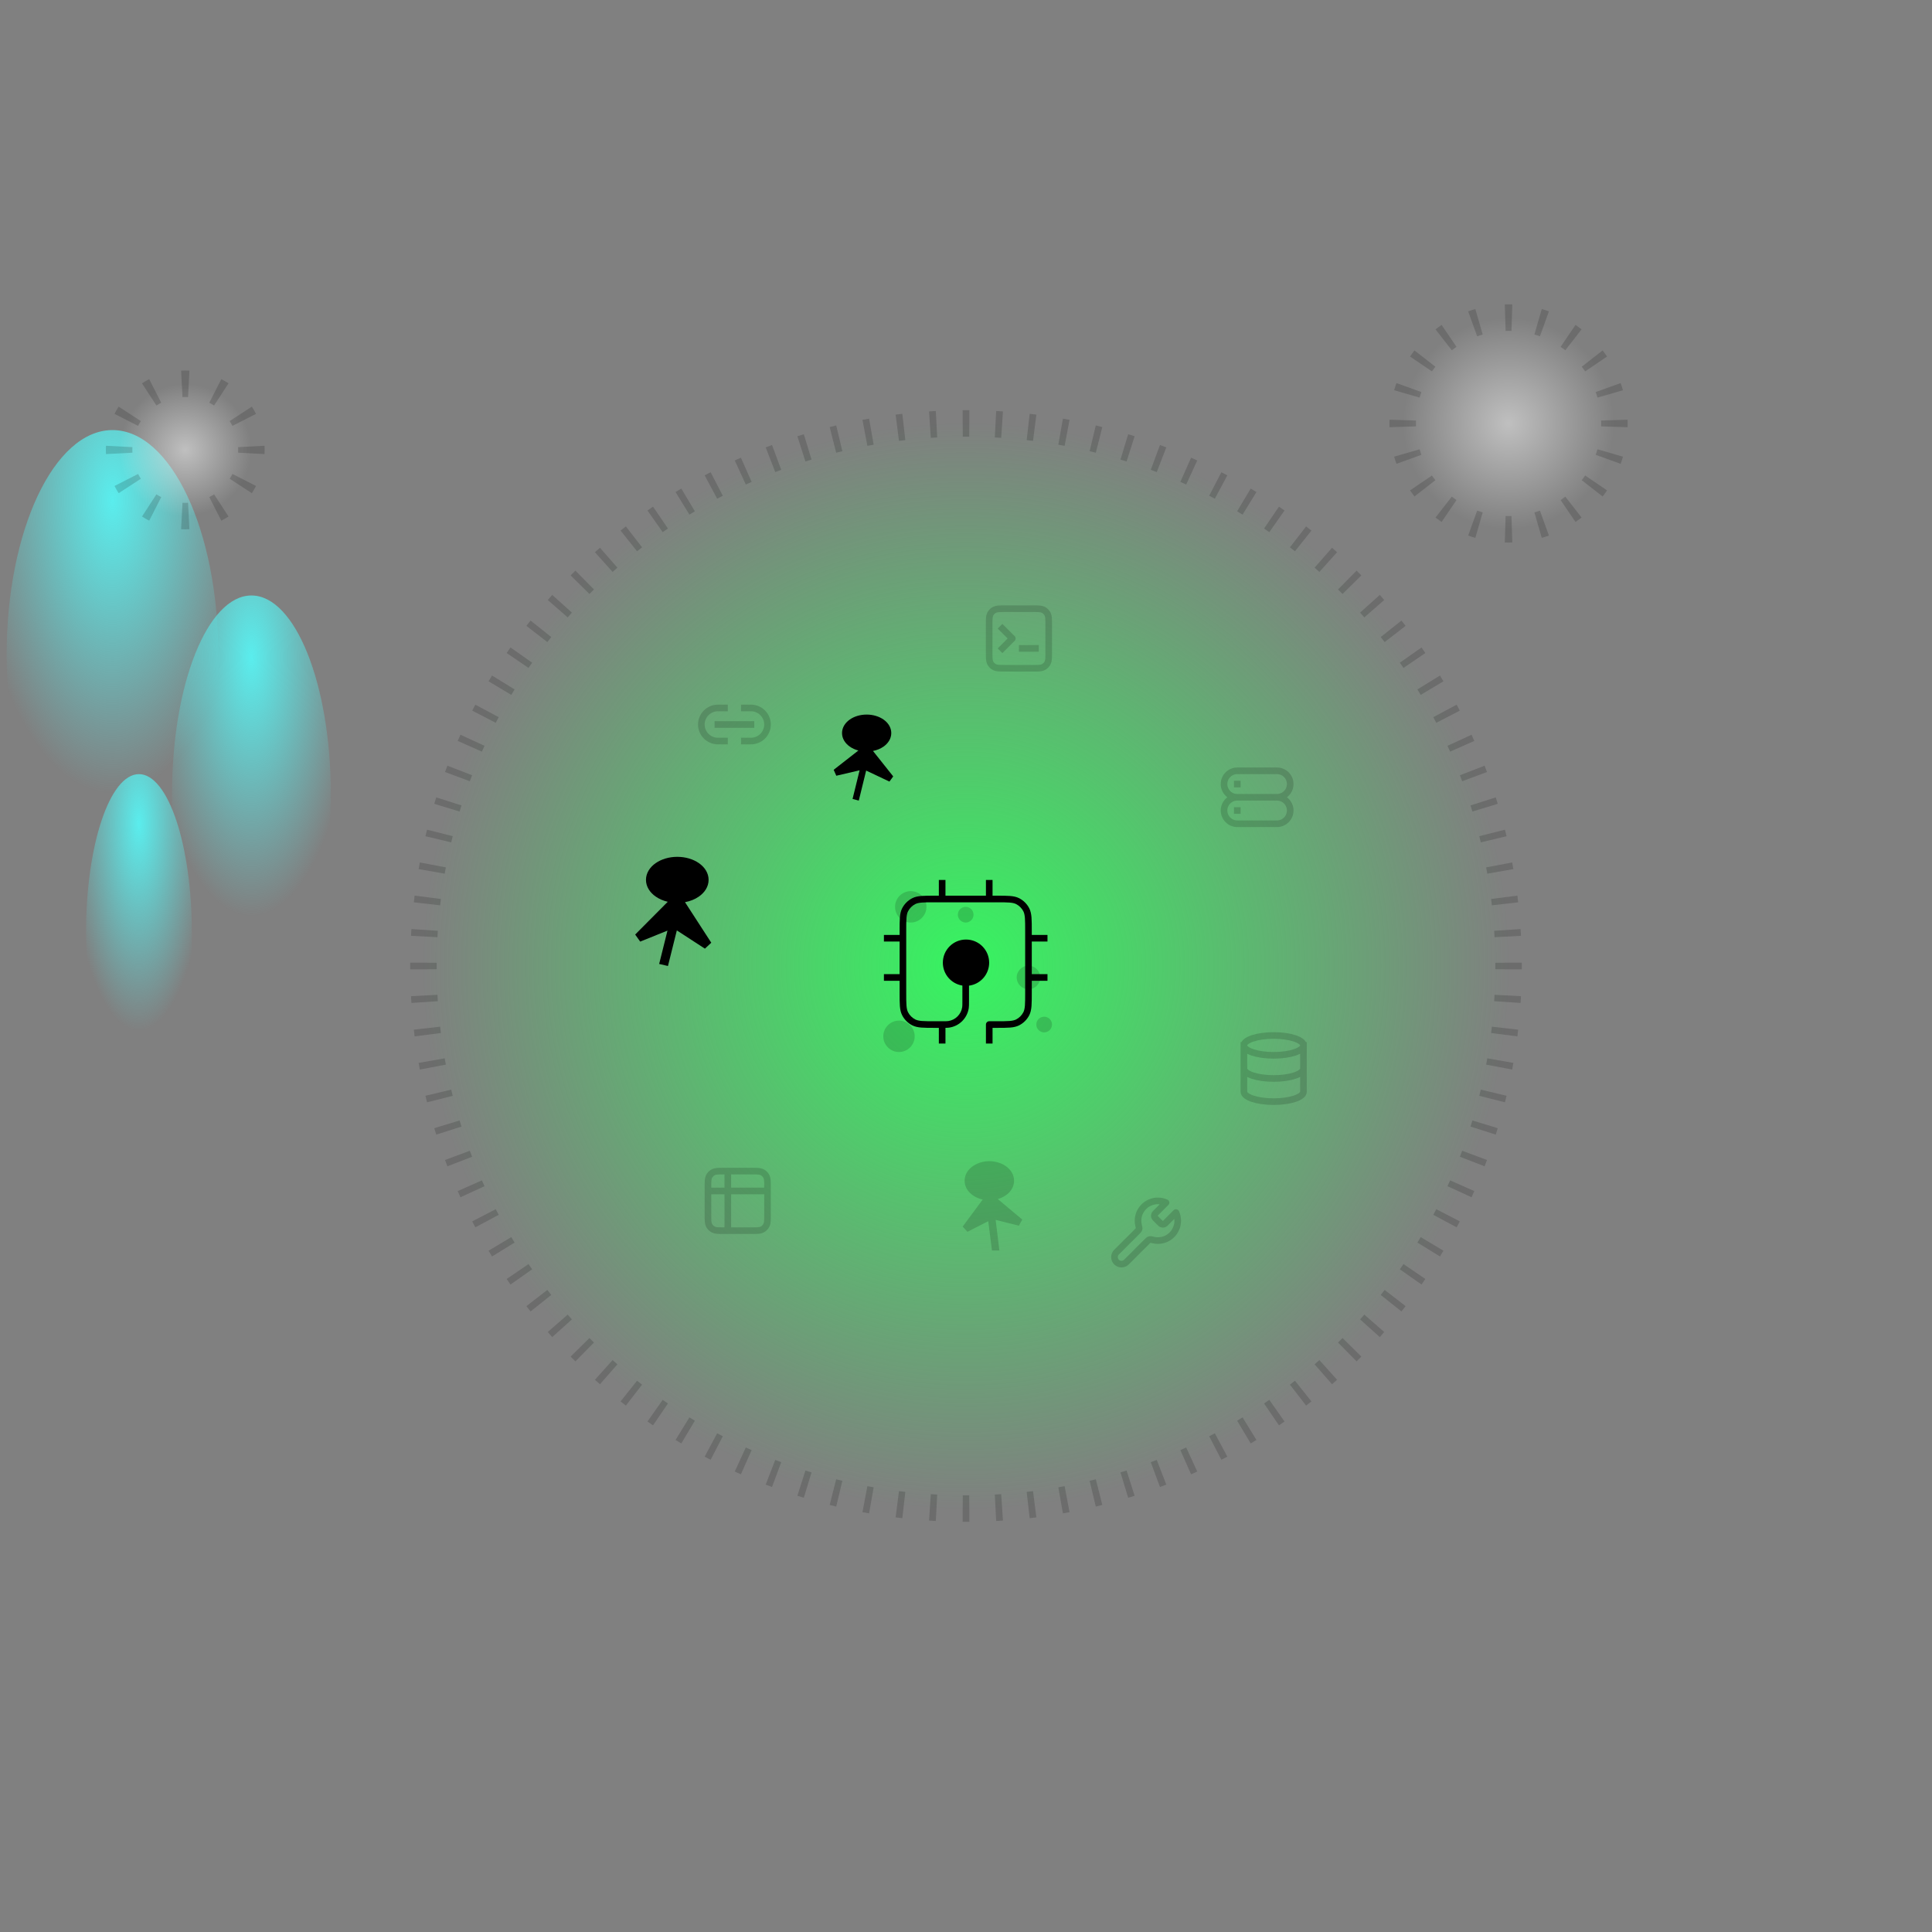<svg xmlns="http://www.w3.org/2000/svg" width="584" height="584" viewBox="0 0 584 584" fill="none">
<rect x="0" y="0" width="584" height="584" fill="#808080" stroke="none"/>
<ellipse cx="34" cy="198" rx="32" ry="68" fill="url(#paint0_radial_3987_53199)"/>
<ellipse cx="76" cy="240" rx="24" ry="60" fill="url(#paint1_radial_3987_53199)"/>
<ellipse cx="42" cy="282" rx="16" ry="48" fill="url(#paint2_radial_3987_53199)"/>
<path d="M488 128C488 145.673 473.673 160 456 160C438.327 160 424 145.673 424 128C424 110.327 438.327 96 456 96C473.673 96 488 110.327 488 128Z" fill="url(#paint3_radial_3987_53199)"/>
<path fill-rule="evenodd" clip-rule="evenodd" d="M454.869 92.017C455.245 92.006 455.622 92 456 92C456.378 92 456.755 92.006 457.131 92.017L456.884 100.014C456.59 100.005 456.296 100 456 100C455.704 100 455.41 100.005 455.116 100.014L454.869 92.017ZM466.046 93.421C466.773 93.632 467.491 93.865 468.198 94.12L465.488 101.647C464.939 101.449 464.381 101.268 463.817 101.105L466.046 93.421ZM443.802 94.12C444.509 93.865 445.227 93.632 445.954 93.421L448.183 101.105C447.619 101.268 447.061 101.449 446.512 101.647L443.802 94.12ZM476.239 98.224C476.863 98.649 477.473 99.093 478.068 99.555L473.16 105.873C472.697 105.513 472.222 105.167 471.737 104.837L476.239 98.224ZM433.932 99.555C434.527 99.093 435.137 98.649 435.761 98.224L440.263 104.837C439.778 105.167 439.303 105.513 438.84 105.873L433.932 99.555ZM484.445 105.932C484.907 106.527 485.351 107.137 485.776 107.761L479.163 112.263C478.833 111.778 478.487 111.303 478.127 110.84L484.445 105.932ZM426.224 107.761C426.649 107.137 427.093 106.527 427.555 105.932L433.873 110.84C433.513 111.303 433.167 111.778 432.837 112.263L426.224 107.761ZM489.88 115.802C490.134 116.509 490.368 117.227 490.579 117.954L482.895 120.183C482.732 119.619 482.551 119.061 482.353 118.512L489.88 115.802ZM421.421 117.954C421.632 117.227 421.866 116.509 422.12 115.802L429.647 118.512C429.449 119.061 429.268 119.619 429.105 120.183L421.421 117.954ZM491.983 126.869C491.994 127.245 492 127.622 492 128C492 128.378 491.994 128.755 491.983 129.131L483.986 128.884C483.995 128.59 484 128.296 484 128C484 127.704 483.995 127.41 483.986 127.116L491.983 126.869ZM420 128C420 127.622 420.006 127.245 420.017 126.869L428.014 127.116C428.005 127.41 428 127.704 428 128C428 128.296 428.005 128.59 428.014 128.884L420.017 129.131C420.006 128.755 420 128.378 420 128ZM490.579 138.046C490.368 138.773 490.134 139.491 489.88 140.198L482.353 137.488C482.551 136.939 482.732 136.381 482.895 135.817L490.579 138.046ZM422.12 140.198C421.866 139.491 421.632 138.773 421.421 138.046L429.105 135.817C429.268 136.381 429.449 136.939 429.647 137.488L422.12 140.198ZM485.776 148.239C485.351 148.863 484.907 149.473 484.445 150.068L478.127 145.16C478.487 144.697 478.833 144.222 479.163 143.737L485.776 148.239ZM427.555 150.068C427.093 149.473 426.649 148.863 426.224 148.239L432.837 143.737C433.167 144.222 433.513 144.697 433.873 145.16L427.555 150.068ZM478.068 156.445C477.473 156.907 476.863 157.351 476.239 157.776L471.737 151.163C472.222 150.833 472.697 150.487 473.16 150.127L478.068 156.445ZM435.761 157.776C435.137 157.351 434.527 156.907 433.932 156.445L438.84 150.127C439.303 150.487 439.778 150.833 440.263 151.163L435.761 157.776ZM468.198 161.88C467.491 162.134 466.773 162.368 466.046 162.579L463.817 154.895C464.381 154.732 464.939 154.551 465.488 154.353L468.198 161.88ZM445.954 162.579C445.227 162.368 444.509 162.134 443.802 161.88L446.512 154.353C447.061 154.551 447.619 154.732 448.183 154.895L445.954 162.579ZM456 164C455.622 164 455.245 163.994 454.869 163.983L455.116 155.986C455.41 155.995 455.704 156 456 156C456.296 156 456.59 155.995 456.884 155.986L457.131 163.983C456.755 163.994 456.378 164 456 164Z" fill="black" fill-opacity="0.16"/>
<path d="M76 136C76 147.046 67.046 156 56 156C44.954 156 36 147.046 36 136C36 124.954 44.954 116 56 116C67.046 116 76 124.954 76 136Z" fill="url(#paint4_radial_3987_53199)"/>
<path fill-rule="evenodd" clip-rule="evenodd" d="M54.747 112.032C55.162 112.011 55.58 112 56 112C56.42 112 56.838 112.011 57.253 112.032L56.841 120.022C56.563 120.007 56.282 120 56 120C55.718 120 55.437 120.007 55.159 120.022L54.747 112.032ZM66.901 114.614C67.65 114.996 68.375 115.416 69.076 115.872L64.712 122.577C64.245 122.273 63.761 121.993 63.263 121.739L66.901 114.614ZM42.924 115.872C43.625 115.416 44.35 114.996 45.099 114.614L48.737 121.739C48.239 121.993 47.755 122.273 47.288 122.577L42.924 115.872ZM76.128 122.924C76.584 123.625 77.004 124.351 77.386 125.099L70.261 128.737C70.007 128.239 69.727 127.755 69.423 127.288L76.128 122.924ZM34.614 125.099C34.996 124.351 35.416 123.625 35.872 122.924L42.577 127.288C42.273 127.755 41.993 128.239 41.739 128.737L34.614 125.099ZM79.968 134.747C79.989 135.162 80 135.58 80 136C80 136.42 79.989 136.838 79.968 137.253L71.978 136.841C71.993 136.563 72 136.282 72 136C72 135.718 71.993 135.437 71.978 135.159L79.968 134.747ZM32 136C32 135.58 32.011 135.162 32.032 134.747L40.022 135.159C40.007 135.437 40 135.718 40 136C40 136.282 40.007 136.563 40.022 136.841L32.032 137.253C32.011 136.838 32 136.42 32 136ZM77.386 146.901C77.004 147.649 76.584 148.375 76.128 149.076L69.423 144.712C69.727 144.245 70.007 143.761 70.261 143.263L77.386 146.901ZM35.872 149.076C35.416 148.375 34.996 147.649 34.614 146.901L41.739 143.263C41.993 143.761 42.273 144.245 42.577 144.712L35.872 149.076ZM45.099 157.386C44.35 157.004 43.625 156.584 42.924 156.128L47.288 149.423C47.755 149.727 48.239 150.007 48.737 150.261L45.099 157.386ZM69.076 156.128C68.375 156.584 67.65 157.004 66.901 157.386L63.263 150.261C63.761 150.007 64.245 149.727 64.712 149.423L69.076 156.128ZM56 160C55.58 160 55.162 159.989 54.747 159.968L55.159 151.978C55.437 151.993 55.718 152 56 152C56.282 152 56.563 151.993 56.841 151.978L57.253 159.968C56.838 159.989 56.42 160 56 160Z" fill="black" fill-opacity="0.16"/>
<circle cx="292" cy="292" r="164" fill="url(#paint5_radial_3987_53199)"/>
<path fill-rule="evenodd" clip-rule="evenodd" d="M198.204 260.9C199.927 259.701 202.238 259 204.73 259C207.221 259 209.533 259.701 211.256 260.9C212.977 262.098 214.196 263.869 214.196 265.957C214.196 268.045 212.977 269.816 211.256 271.014C210.086 271.828 208.645 272.412 207.061 272.704L215 284.961L213.078 286.756L204.593 281.239L201.908 292L199.25 291.382L201.765 281.302L193.512 284.624L192 282.492L201.846 272.589C200.479 272.272 199.236 271.732 198.204 271.014C196.482 269.816 195.264 268.045 195.264 265.957C195.264 263.869 196.482 262.098 198.204 260.9Z" fill="black"/>
<path fill-rule="evenodd" clip-rule="evenodd" d="M256.846 217.517C258.199 216.559 260.013 216 261.969 216C263.926 216 265.74 216.559 267.093 217.517C268.44 218.47 269.413 219.892 269.413 221.59C269.413 223.288 268.44 224.711 267.093 225.664C266.195 226.3 265.094 226.76 263.883 226.997L270 234.693L268.851 236.254L261.819 232.921L259.591 242L257.712 241.501L259.836 232.846L252.794 234.487L252 232.696L259.47 226.863C258.49 226.604 257.597 226.196 256.846 225.664C255.499 224.711 254.526 223.288 254.526 221.59C254.526 219.892 255.499 218.47 256.846 217.517Z" fill="black"/>
<path fill-rule="evenodd" clip-rule="evenodd" d="M291.586 356.906C291.586 353.419 295.193 351 299.056 351C302.919 351 306.526 353.419 306.526 356.906C306.526 359.599 304.375 361.654 301.616 362.451L309 368.644L307.985 370.501L300.962 368.744L302.087 378H299.851L298.726 369.138L292.432 372.342L291 370.762L297.047 362.592C294.029 361.922 291.586 359.775 291.586 356.906Z" fill="black" fill-opacity="0.16"/>
<path d="M214 360L232 360M220 354L220 372M218.8 354H227.2C228.88 354 229.72 354 230.362 354.327C230.926 354.615 231.385 355.074 231.673 355.638C232 356.28 232 357.12 232 358.8V367.2C232 368.88 232 369.72 231.673 370.362C231.385 370.926 230.926 371.385 230.362 371.673C229.72 372 228.88 372 227.2 372H218.8C217.12 372 216.28 372 215.638 371.673C215.074 371.385 214.615 370.926 214.327 370.362C214 369.72 214 368.88 214 367.2V358.8C214 357.12 214 356.28 214.327 355.638C214.615 355.074 215.074 354.615 215.638 354.327C216.28 354 217.12 354 218.8 354Z" stroke="black" stroke-opacity="0.16" stroke-width="2" stroke-linecap="square" stroke-linejoin="round"/>
<path d="M219 224H217C214.239 224 212 221.761 212 219C212 216.239 214.239 214 217 214H219M225 224H227C229.761 224 232 221.761 232 219C232 216.239 229.761 214 227 214H225M217 219L227 219" stroke="black" stroke-opacity="0.16" stroke-width="2" stroke-linecap="square" stroke-linejoin="round"/>
<path d="M394 316C394 317.657 389.971 319 385 319C380.029 319 376 317.657 376 316M394 316C394 314.343 389.971 313 385 313C380.029 313 376 314.343 376 316M394 316V330C394 331.66 390 333 385 333C380 333 376 331.66 376 330V316M394 323C394 324.66 390 326 385 326C380 326 376 324.66 376 323" stroke="black" stroke-opacity="0.16" stroke-width="2" stroke-linecap="square" stroke-linejoin="round"/>
<path d="M303 196L306 193L303 190M309 196H313M303.8 202H312.2C313.88 202 314.72 202 315.362 201.673C315.926 201.385 316.385 200.926 316.673 200.362C317 199.72 317 198.88 317 197.2V188.8C317 187.12 317 186.28 316.673 185.638C316.385 185.074 315.926 184.615 315.362 184.327C314.72 184 313.88 184 312.2 184H303.8C302.12 184 301.28 184 300.638 184.327C300.074 184.615 299.615 185.074 299.327 185.638C299 186.28 299 187.12 299 188.8V197.2C299 198.88 299 199.72 299.327 200.362C299.615 200.926 300.074 201.385 300.638 201.673C301.28 202 302.12 202 303.8 202Z" stroke="black" stroke-opacity="0.16" stroke-width="2" stroke-linecap="square" stroke-linejoin="round"/>
<path d="M349.632 368.631C349.236 368.235 349.038 368.037 348.963 367.809C348.898 367.608 348.898 367.392 348.963 367.191C349.038 366.963 349.236 366.765 349.632 366.369L352.47 363.53C351.717 363.19 350.881 363 350 363C346.687 363 344 365.686 344 369C344 369.491 344.059 369.968 344.17 370.425C344.29 370.914 344.349 371.159 344.339 371.313C344.328 371.475 344.303 371.561 344.229 371.705C344.158 371.843 344.021 371.979 343.748 372.252L337.5 378.5C336.672 379.328 336.672 380.672 337.5 381.5C338.329 382.328 339.672 382.328 340.5 381.5L346.748 375.252C347.021 374.979 347.158 374.843 347.295 374.771C347.439 374.697 347.525 374.673 347.687 374.662C347.841 374.651 348.086 374.711 348.575 374.83C349.032 374.941 349.509 375 350 375C353.314 375 356 372.314 356 369C356 368.12 355.811 367.283 355.47 366.53L352.632 369.369C352.236 369.765 352.038 369.963 351.809 370.037C351.608 370.102 351.392 370.102 351.191 370.037C350.963 369.963 350.765 369.765 350.369 369.369L349.632 368.631Z" stroke="black" stroke-opacity="0.16" stroke-width="2" stroke-linecap="square" stroke-linejoin="round"/>
<path d="M374 237H374.01M374 245H374.01M374 241H386M374 241C371.791 241 370 239.209 370 237C370 234.791 371.791 233 374 233H386C388.209 233 390 234.791 390 237C390 239.209 388.209 241 386 241M374 241C371.791 241 370 242.791 370 245C370 247.209 371.791 249 374 249H386C388.209 249 390 247.209 390 245C390 242.791 388.209 241 386 241" stroke="black" stroke-opacity="0.16" stroke-width="2" stroke-linecap="square" stroke-linejoin="round"/>
<path d="M310.884 299.023C312.849 299.023 314.442 297.43 314.442 295.465C314.442 293.5 312.849 291.907 310.884 291.907C308.919 291.907 307.326 293.5 307.326 295.465C307.326 297.43 308.919 299.023 310.884 299.023Z" fill="black" fill-opacity="0.16"/>
<path d="M275.302 278.86C277.922 278.86 280.047 276.736 280.047 274.116C280.047 271.496 277.922 269.372 275.302 269.372C272.682 269.372 270.558 271.496 270.558 274.116C270.558 276.736 272.682 278.86 275.302 278.86Z" fill="black" fill-opacity="0.16"/>
<path d="M271.744 318C274.364 318 276.488 315.876 276.488 313.256C276.488 310.636 274.364 308.512 271.744 308.512C269.124 308.512 267 310.636 267 313.256C267 315.876 269.124 318 271.744 318Z" fill="black" fill-opacity="0.16"/>
<path d="M291.907 278.86C293.217 278.86 294.279 277.798 294.279 276.488C294.279 275.178 293.217 274.116 291.907 274.116C290.597 274.116 289.535 275.178 289.535 276.488C289.535 277.798 290.597 278.86 291.907 278.86Z" fill="black" fill-opacity="0.16"/>
<path d="M315.628 312.07C316.938 312.07 318 311.008 318 309.698C318 308.388 316.938 307.326 315.628 307.326C314.318 307.326 313.256 308.388 313.256 309.698C313.256 311.008 314.318 312.07 315.628 312.07Z" fill="black" fill-opacity="0.16"/>
<path d="M285.792 270.744V266H283.792V270.744H282.487C280.845 270.744 279.551 270.744 278.509 270.829C277.447 270.916 276.56 271.096 275.754 271.507C274.437 272.178 273.366 273.249 272.695 274.566C272.284 275.372 272.104 276.26 272.017 277.322C271.932 278.363 271.932 279.657 271.932 281.3V282.605H267.188V284.605H271.932V294.465H267.188V296.465H271.932V300.142C271.932 301.785 271.932 303.079 272.017 304.12C272.104 305.182 272.284 306.069 272.695 306.876C273.366 308.193 274.437 309.264 275.754 309.935C276.56 310.346 277.447 310.526 278.509 310.613C279.551 310.698 280.845 310.698 282.487 310.698H283.792V315.442H285.792V310.694C286.25 310.688 286.605 310.671 286.928 310.623C289.984 310.173 292.384 307.773 292.834 304.717C292.909 304.209 292.909 303.623 292.908 302.679L292.908 297.942C296.346 297.497 299.001 294.559 299.001 291C299.001 287.134 295.867 284 292.001 284C288.135 284 285.001 287.134 285.001 291C285.001 294.494 287.562 297.39 290.908 297.915V302.581C290.908 303.654 290.906 304.082 290.855 304.426C290.534 306.609 288.82 308.323 286.636 308.644C286.293 308.695 285.865 308.698 284.792 308.698H282.532C280.835 308.698 279.623 308.697 278.672 308.619C277.734 308.543 277.139 308.396 276.662 308.153C275.721 307.673 274.956 306.908 274.477 305.968C274.233 305.49 274.087 304.896 274.01 303.957C273.932 303.007 273.932 301.794 273.932 300.098V281.344C273.932 279.648 273.932 278.435 274.01 277.485C274.087 276.546 274.233 275.951 274.477 275.474C274.956 274.533 275.721 273.769 276.662 273.289C277.139 273.046 277.734 272.899 278.672 272.823C279.623 272.745 280.835 272.744 282.532 272.744H301.285C302.982 272.744 304.194 272.745 305.145 272.823C306.083 272.899 306.678 273.046 307.155 273.289C308.096 273.769 308.861 274.533 309.34 275.474C309.583 275.951 309.73 276.546 309.807 277.485C309.884 278.435 309.885 279.648 309.885 281.344V300.098C309.885 301.794 309.884 303.007 309.807 303.957C309.73 304.896 309.583 305.49 309.34 305.968C308.861 306.908 308.096 307.673 307.155 308.153C306.678 308.396 306.083 308.543 305.145 308.619C304.194 308.697 302.982 308.698 301.285 308.698H299.025C298.472 308.698 298.025 309.145 298.025 309.698V315.442H300.025V310.698H301.33C302.972 310.698 304.266 310.698 305.307 310.613C306.37 310.526 307.257 310.346 308.063 309.935C309.38 309.264 310.451 308.193 311.122 306.876C311.533 306.069 311.713 305.182 311.8 304.12C311.885 303.079 311.885 301.785 311.885 300.142V296.465H316.629V294.465H311.885V284.605H316.629V282.605H311.885V281.3C311.885 279.657 311.885 278.363 311.8 277.322C311.713 276.26 311.533 275.372 311.122 274.566C310.451 273.249 309.38 272.178 308.063 271.507C307.257 271.096 306.37 270.916 305.307 270.829C304.266 270.744 302.972 270.744 301.33 270.744H300.025V266H298.025V270.744H285.792Z" fill="black"/>
<path fill-rule="evenodd" clip-rule="evenodd" d="M290.98 124.003C291.32 124.001 291.66 124 292 124C292.34 124 292.68 124.001 293.02 124.003L292.972 132.003C292.648 132.001 292.324 132 292 132C291.676 132 291.352 132.001 291.028 132.003L290.98 124.003ZM280.837 124.365C281.513 124.321 282.191 124.28 282.869 124.244L283.297 132.233C282.651 132.267 282.005 132.306 281.36 132.348L280.837 124.365ZM301.131 124.244C301.809 124.28 302.487 124.321 303.163 124.365L302.64 132.348C301.995 132.306 301.349 132.267 300.703 132.233L301.131 124.244ZM270.734 125.334C271.405 125.249 272.078 125.168 272.752 125.091L273.659 133.039C273.017 133.113 272.376 133.19 271.737 133.271L270.734 125.334ZM311.248 125.091C311.922 125.168 312.595 125.249 313.266 125.334L312.263 133.271C311.624 133.19 310.983 133.113 310.341 133.039L311.248 125.091ZM260.709 126.91C261.373 126.784 262.039 126.663 262.705 126.546L264.091 134.425C263.456 134.537 262.823 134.652 262.19 134.771L260.709 126.91ZM321.295 126.546C321.961 126.663 322.627 126.784 323.291 126.91L321.81 134.771C321.177 134.652 320.544 134.537 319.909 134.425L321.295 126.546ZM250.8 129.09C251.454 128.925 252.11 128.764 252.768 128.606L254.629 136.387C254.003 136.537 253.379 136.69 252.755 136.847L250.8 129.09ZM331.232 128.607C331.89 128.764 332.546 128.925 333.2 129.09L331.245 136.847C330.621 136.69 329.997 136.537 329.371 136.387L331.232 128.607ZM241.036 131.87C241.681 131.665 242.327 131.464 242.975 131.267L245.306 138.92C244.689 139.108 244.074 139.299 243.461 139.494L241.036 131.87ZM341.025 131.267C341.673 131.464 342.319 131.665 342.964 131.87L340.539 139.494C339.926 139.299 339.311 139.108 338.694 138.92L341.025 131.267ZM231.459 135.24C232.09 134.996 232.724 134.756 233.359 134.519L236.152 142.016C235.547 142.241 234.944 142.47 234.342 142.703L231.459 135.24ZM350.641 134.519C351.276 134.756 351.91 134.996 352.541 135.24L349.658 142.703C349.056 142.47 348.453 142.241 347.848 142.016L350.641 134.519ZM222.106 139.186C222.721 138.904 223.338 138.626 223.957 138.351L227.201 145.664C226.611 145.926 226.024 146.19 225.438 146.459L222.106 139.186ZM360.043 138.351C360.662 138.626 361.279 138.904 361.894 139.186L358.562 146.459C357.976 146.19 357.389 145.926 356.799 145.664L360.043 138.351ZM213.012 143.69C213.609 143.372 214.207 143.057 214.808 142.746L218.489 149.849C217.917 150.145 217.347 150.445 216.779 150.748L213.012 143.69ZM369.192 142.746C369.793 143.057 370.391 143.372 370.988 143.69L367.221 150.748C366.653 150.445 366.083 150.145 365.511 149.849L369.192 142.746ZM204.207 148.737C204.783 148.383 205.362 148.033 205.943 147.686L210.047 154.553C209.493 154.884 208.942 155.217 208.393 155.554L204.207 148.737ZM378.057 147.686C378.638 148.033 379.217 148.383 379.793 148.737L375.607 155.554C375.058 155.217 374.507 154.884 373.953 154.553L378.057 147.686ZM195.722 154.307C196.276 153.919 196.833 153.534 197.392 153.152L201.903 159.759C201.37 160.123 200.84 160.49 200.312 160.86L195.722 154.307ZM386.608 153.152C387.167 153.534 387.724 153.919 388.278 154.307L383.688 160.86C383.16 160.49 382.63 160.123 382.097 159.759L386.608 153.152ZM187.589 160.377C188.119 159.956 188.651 159.539 189.186 159.124L194.086 165.448C193.577 165.843 193.07 166.241 192.565 166.642L187.589 160.377ZM394.814 159.124C395.349 159.539 395.881 159.957 396.411 160.377L391.435 166.642C390.93 166.241 390.423 165.843 389.914 165.448L394.814 159.124ZM179.836 166.925C180.34 166.473 180.846 166.024 181.355 165.578L186.626 171.596C186.141 172.021 185.659 172.448 185.179 172.879L179.836 166.925ZM402.645 165.578C403.154 166.024 403.66 166.473 404.164 166.925L398.821 172.879C398.341 172.448 397.859 172.021 397.374 171.596L402.645 165.578ZM172.491 173.926C172.966 173.445 173.445 172.966 173.926 172.491L179.549 178.181C179.09 178.634 178.634 179.09 178.181 179.549L172.491 173.926ZM410.074 172.491C410.555 172.966 411.034 173.445 411.509 173.926L405.819 179.549C405.366 179.09 404.91 178.634 404.451 178.181L410.074 172.491ZM165.578 181.355C166.024 180.846 166.473 180.34 166.925 179.836L172.879 185.179C172.448 185.659 172.021 186.141 171.596 186.626L165.578 181.355ZM417.075 179.836C417.527 180.34 417.976 180.846 418.422 181.355L412.404 186.626C411.979 186.141 411.552 185.659 411.121 185.179L417.075 179.836ZM159.124 189.186C159.539 188.651 159.957 188.119 160.377 187.589L166.642 192.565C166.241 193.07 165.843 193.577 165.448 194.086L159.124 189.186ZM423.623 187.589C424.044 188.119 424.461 188.651 424.876 189.186L418.552 194.086C418.157 193.577 417.759 193.07 417.358 192.565L423.623 187.589ZM153.152 197.392C153.534 196.833 153.919 196.276 154.307 195.722L160.86 200.312C160.49 200.84 160.123 201.37 159.759 201.903L153.152 197.392ZM429.693 195.722C430.081 196.276 430.466 196.833 430.848 197.392L424.241 201.903C423.877 201.37 423.51 200.84 423.14 200.312L429.693 195.722ZM147.686 205.943C148.033 205.362 148.383 204.783 148.737 204.207L155.554 208.393C155.217 208.942 154.884 209.493 154.553 210.047L147.686 205.943ZM435.263 204.207C435.617 204.783 435.967 205.362 436.314 205.943L429.447 210.047C429.116 209.493 428.783 208.942 428.446 208.393L435.263 204.207ZM142.746 214.808C143.057 214.207 143.372 213.609 143.69 213.012L150.748 216.779C150.445 217.347 150.145 217.917 149.849 218.489L142.746 214.808ZM440.31 213.012C440.628 213.609 440.943 214.207 441.254 214.808L434.151 218.489C433.855 217.917 433.555 217.347 433.252 216.779L440.31 213.012ZM138.351 223.957C138.626 223.338 138.904 222.721 139.186 222.106L146.459 225.438C146.19 226.024 145.926 226.611 145.664 227.201L138.351 223.957ZM444.814 222.106C445.096 222.721 445.374 223.338 445.649 223.957L438.336 227.201C438.074 226.611 437.81 226.024 437.541 225.438L444.814 222.106ZM134.519 233.359C134.756 232.724 134.996 232.09 135.24 231.459L142.703 234.342C142.47 234.944 142.241 235.547 142.016 236.152L134.519 233.359ZM448.76 231.459C449.004 232.09 449.244 232.724 449.481 233.359L441.984 236.152C441.759 235.547 441.53 234.944 441.297 234.342L448.76 231.459ZM131.267 242.975C131.464 242.327 131.665 241.681 131.87 241.036L139.494 243.461C139.299 244.074 139.108 244.689 138.92 245.306L131.267 242.975ZM452.13 241.036C452.335 241.681 452.536 242.327 452.733 242.975L445.08 245.306C444.892 244.689 444.701 244.074 444.506 243.461L452.13 241.036ZM128.607 252.768C128.764 252.11 128.925 251.454 129.09 250.8L136.847 252.755C136.69 253.379 136.537 254.003 136.387 254.629L128.607 252.768ZM454.91 250.8C455.075 251.454 455.236 252.11 455.393 252.768L447.613 254.629C447.463 254.003 447.31 253.379 447.153 252.755L454.91 250.8ZM126.546 262.705C126.663 262.039 126.784 261.373 126.91 260.709L134.771 262.19C134.652 262.823 134.537 263.456 134.425 264.091L126.546 262.705ZM457.09 260.709C457.216 261.373 457.337 262.039 457.454 262.705L449.575 264.091C449.463 263.456 449.348 262.823 449.229 262.19L457.09 260.709ZM125.091 272.752C125.168 272.078 125.249 271.405 125.334 270.734L133.271 271.737C133.19 272.376 133.113 273.017 133.039 273.659L125.091 272.752ZM458.666 270.734C458.751 271.405 458.832 272.078 458.909 272.752L450.961 273.659C450.887 273.017 450.81 272.376 450.729 271.737L458.666 270.734ZM124.244 282.869C124.28 282.191 124.321 281.513 124.365 280.837L132.348 281.36C132.306 282.005 132.267 282.651 132.233 283.297L124.244 282.869ZM459.635 280.837C459.679 281.513 459.72 282.191 459.756 282.869L451.767 283.297C451.733 282.651 451.694 282.005 451.652 281.36L459.635 280.837ZM124 292C124 291.66 124.001 291.32 124.003 290.98L132.003 291.028C132.001 291.352 132 291.676 132 292C132 292.324 132.001 292.648 132.003 292.972L124.003 293.02C124.001 292.68 124 292.34 124 292ZM459.997 290.98C459.999 291.32 460 291.66 460 292C460 292.34 459.999 292.68 459.997 293.02L451.997 292.972C451.999 292.648 452 292.324 452 292C452 291.676 451.999 291.352 451.997 291.028L459.997 290.98ZM124.365 303.163C124.321 302.487 124.28 301.809 124.244 301.131L132.233 300.703C132.267 301.349 132.306 301.995 132.348 302.64L124.365 303.163ZM459.756 301.131C459.72 301.809 459.679 302.487 459.635 303.163L451.652 302.64C451.694 301.995 451.733 301.349 451.767 300.703L459.756 301.131ZM125.334 313.266C125.249 312.595 125.168 311.922 125.091 311.248L133.039 310.341C133.113 310.983 133.19 311.624 133.271 312.263L125.334 313.266ZM458.909 311.248C458.832 311.922 458.751 312.595 458.666 313.266L450.729 312.263C450.81 311.624 450.887 310.983 450.961 310.341L458.909 311.248ZM126.91 323.291C126.784 322.627 126.663 321.961 126.546 321.295L134.425 319.909C134.537 320.544 134.652 321.177 134.771 321.81L126.91 323.291ZM457.454 321.295C457.337 321.961 457.216 322.627 457.09 323.291L449.229 321.81C449.348 321.177 449.463 320.544 449.575 319.909L457.454 321.295ZM129.09 333.2C128.925 332.546 128.764 331.89 128.606 331.232L136.387 329.371C136.537 329.997 136.69 330.621 136.847 331.245L129.09 333.2ZM455.393 331.232C455.236 331.89 455.075 332.546 454.91 333.2L447.153 331.245C447.31 330.621 447.463 329.997 447.613 329.371L455.393 331.232ZM131.87 342.964C131.665 342.319 131.464 341.673 131.267 341.025L138.92 338.694C139.108 339.311 139.299 339.926 139.494 340.539L131.87 342.964ZM452.733 341.025C452.536 341.673 452.335 342.319 452.13 342.964L444.506 340.539C444.701 339.926 444.892 339.311 445.08 338.694L452.733 341.025ZM135.24 352.541C134.996 351.91 134.756 351.276 134.519 350.641L142.016 347.848C142.241 348.453 142.47 349.056 142.703 349.658L135.24 352.541ZM449.481 350.641C449.244 351.276 449.004 351.91 448.76 352.541L441.297 349.658C441.53 349.056 441.759 348.453 441.984 347.848L449.481 350.641ZM139.186 361.894C138.904 361.279 138.626 360.662 138.351 360.043L145.664 356.799C145.926 357.389 146.19 357.976 146.459 358.562L139.186 361.894ZM445.649 360.043C445.374 360.662 445.096 361.279 444.814 361.894L437.541 358.562C437.81 357.976 438.074 357.389 438.336 356.799L445.649 360.043ZM143.69 370.988C143.372 370.391 143.057 369.793 142.746 369.192L149.849 365.511C150.145 366.083 150.445 366.653 150.748 367.221L143.69 370.988ZM441.254 369.192C440.943 369.793 440.628 370.391 440.31 370.988L433.252 367.221C433.555 366.653 433.855 366.083 434.151 365.511L441.254 369.192ZM148.737 379.793C148.383 379.217 148.033 378.638 147.686 378.057L154.553 373.953C154.884 374.507 155.217 375.058 155.554 375.607L148.737 379.793ZM436.314 378.057C435.967 378.638 435.617 379.217 435.263 379.793L428.445 375.607C428.783 375.058 429.116 374.507 429.447 373.953L436.314 378.057ZM154.307 388.278C153.919 387.724 153.534 387.167 153.152 386.608L159.759 382.097C160.123 382.63 160.49 383.16 160.86 383.688L154.307 388.278ZM430.848 386.608C430.466 387.167 430.081 387.724 429.693 388.278L423.14 383.688C423.51 383.16 423.877 382.63 424.241 382.097L430.848 386.608ZM160.377 396.411C159.956 395.881 159.539 395.349 159.124 394.814L165.448 389.914C165.843 390.423 166.241 390.93 166.642 391.435L160.377 396.411ZM424.876 394.814C424.461 395.349 424.043 395.881 423.623 396.411L417.358 391.435C417.759 390.93 418.157 390.423 418.552 389.914L424.876 394.814ZM166.925 404.164C166.473 403.66 166.024 403.154 165.578 402.645L171.596 397.374C172.021 397.859 172.448 398.341 172.879 398.821L166.925 404.164ZM418.422 402.645C417.976 403.154 417.527 403.66 417.075 404.164L411.121 398.821C411.552 398.341 411.979 397.859 412.404 397.374L418.422 402.645ZM173.926 411.509C173.445 411.034 172.966 410.555 172.491 410.074L178.181 404.451C178.634 404.91 179.09 405.366 179.549 405.819L173.926 411.509ZM411.509 410.074C411.034 410.555 410.555 411.034 410.074 411.509L404.451 405.819C404.91 405.366 405.366 404.91 405.819 404.451L411.509 410.074ZM181.355 418.422C180.846 417.976 180.34 417.527 179.836 417.075L185.179 411.121C185.659 411.552 186.141 411.979 186.626 412.404L181.355 418.422ZM404.164 417.075C403.66 417.527 403.154 417.976 402.645 418.422L397.374 412.404C397.859 411.979 398.341 411.552 398.821 411.121L404.164 417.075ZM189.186 424.876C188.651 424.461 188.119 424.043 187.589 423.623L192.565 417.358C193.07 417.759 193.577 418.157 194.086 418.552L189.186 424.876ZM396.411 423.623C395.881 424.044 395.349 424.461 394.814 424.876L389.914 418.552C390.423 418.157 390.93 417.759 391.435 417.358L396.411 423.623ZM197.392 430.848C196.833 430.466 196.276 430.081 195.722 429.693L200.312 423.14C200.84 423.51 201.37 423.877 201.903 424.241L197.392 430.848ZM388.278 429.693C387.724 430.081 387.167 430.466 386.608 430.848L382.097 424.241C382.63 423.877 383.16 423.51 383.688 423.14L388.278 429.693ZM205.943 436.314C205.362 435.967 204.783 435.617 204.207 435.263L208.393 428.445C208.942 428.783 209.493 429.116 210.047 429.447L205.943 436.314ZM379.793 435.263C379.217 435.617 378.638 435.967 378.057 436.314L373.953 429.447C374.507 429.116 375.058 428.783 375.607 428.446L379.793 435.263ZM214.808 441.254C214.207 440.943 213.609 440.628 213.012 440.31L216.779 433.252C217.347 433.555 217.917 433.855 218.489 434.151L214.808 441.254ZM370.988 440.31C370.391 440.628 369.793 440.943 369.192 441.254L365.511 434.151C366.083 433.855 366.653 433.555 367.221 433.252L370.988 440.31ZM223.957 445.649C223.338 445.374 222.721 445.096 222.106 444.814L225.438 437.541C226.024 437.81 226.611 438.074 227.201 438.336L223.957 445.649ZM361.894 444.814C361.279 445.096 360.662 445.374 360.043 445.649L356.799 438.336C357.389 438.074 357.976 437.81 358.562 437.541L361.894 444.814ZM233.359 449.481C232.724 449.244 232.09 449.004 231.459 448.76L234.342 441.297C234.944 441.53 235.547 441.759 236.152 441.984L233.359 449.481ZM352.541 448.76C351.91 449.004 351.276 449.244 350.641 449.481L347.848 441.984C348.453 441.759 349.056 441.53 349.658 441.297L352.541 448.76ZM242.975 452.733C242.327 452.536 241.681 452.335 241.036 452.13L243.461 444.506C244.074 444.701 244.689 444.892 245.306 445.08L242.975 452.733ZM342.964 452.13C342.319 452.335 341.673 452.536 341.025 452.733L338.694 445.08C339.311 444.892 339.926 444.701 340.539 444.506L342.964 452.13ZM252.768 455.393C252.11 455.236 251.454 455.075 250.8 454.91L252.755 447.153C253.379 447.31 254.003 447.463 254.629 447.613L252.768 455.393ZM333.2 454.91C332.546 455.075 331.89 455.236 331.232 455.393L329.371 447.613C329.997 447.463 330.621 447.31 331.245 447.153L333.2 454.91ZM262.705 457.454C262.039 457.337 261.373 457.216 260.709 457.09L262.19 449.229C262.823 449.348 263.456 449.463 264.091 449.575L262.705 457.454ZM323.291 457.09C322.627 457.216 321.961 457.337 321.295 457.454L319.909 449.575C320.544 449.463 321.177 449.348 321.81 449.229L323.291 457.09ZM272.752 458.909C272.078 458.832 271.405 458.751 270.734 458.666L271.737 450.729C272.376 450.81 273.017 450.887 273.659 450.961L272.752 458.909ZM313.266 458.666C312.595 458.751 311.922 458.832 311.248 458.909L310.341 450.961C310.983 450.887 311.624 450.81 312.263 450.729L313.266 458.666ZM282.869 459.756C282.191 459.72 281.513 459.679 280.837 459.635L281.36 451.652C282.005 451.694 282.651 451.733 283.297 451.767L282.869 459.756ZM303.163 459.635C302.487 459.679 301.809 459.72 301.131 459.756L300.703 451.767C301.349 451.733 301.995 451.694 302.64 451.652L303.163 459.635ZM292 460C291.66 460 291.32 459.999 290.98 459.997L291.028 451.997C291.352 451.999 291.676 452 292 452C292.324 452 292.648 451.999 292.972 451.997L293.02 459.997C292.891 459.998 292.761 459.998 292.632 459.999C292.422 460 292.211 460 292 460Z" fill="black" fill-opacity="0.16"/>
<defs>
<radialGradient id="paint0_radial_3987_53199" cx="0" cy="0" r="1" gradientUnits="userSpaceOnUse" gradientTransform="translate(34 151.25) rotate(90) scale(100.725 47.4)">
<stop stop-color="#5AEDED"/>
<stop offset="0.88" stop-color="#5AEDED" stop-opacity="0"/>
</radialGradient>
<radialGradient id="paint1_radial_3987_53199" cx="0" cy="0" r="1" gradientUnits="userSpaceOnUse" gradientTransform="translate(76 198.75) rotate(90) scale(88.875 35.55)">
<stop stop-color="#5AEDED"/>
<stop offset="0.88" stop-color="#5AEDED" stop-opacity="0"/>
</radialGradient>
<radialGradient id="paint2_radial_3987_53199" cx="0" cy="0" r="1" gradientUnits="userSpaceOnUse" gradientTransform="translate(42 249) rotate(90) scale(71.1 23.7)">
<stop stop-color="#5AEDED"/>
<stop offset="0.88" stop-color="#5AEDED" stop-opacity="0"/>
</radialGradient>
<radialGradient id="paint3_radial_3987_53199" cx="0" cy="0" r="1" gradientUnits="userSpaceOnUse" gradientTransform="translate(456 128) rotate(90) scale(32)">
<stop stop-color="white" stop-opacity="0.5"/>
<stop offset="1" stop-color="white" stop-opacity="0"/>
</radialGradient>
<radialGradient id="paint4_radial_3987_53199" cx="0" cy="0" r="1" gradientUnits="userSpaceOnUse" gradientTransform="translate(56 136) rotate(90) scale(20)">
<stop stop-color="white" stop-opacity="0.5"/>
<stop offset="1" stop-color="white" stop-opacity="0"/>
</radialGradient>
<radialGradient id="paint5_radial_3987_53199" cx="0" cy="0" r="1" gradientUnits="userSpaceOnUse" gradientTransform="translate(292 292) rotate(90) scale(164)">
<stop stop-color="#36F460"/>
<stop offset="1" stop-color="#36F460" stop-opacity="0"/>
</radialGradient>
</defs>
</svg>